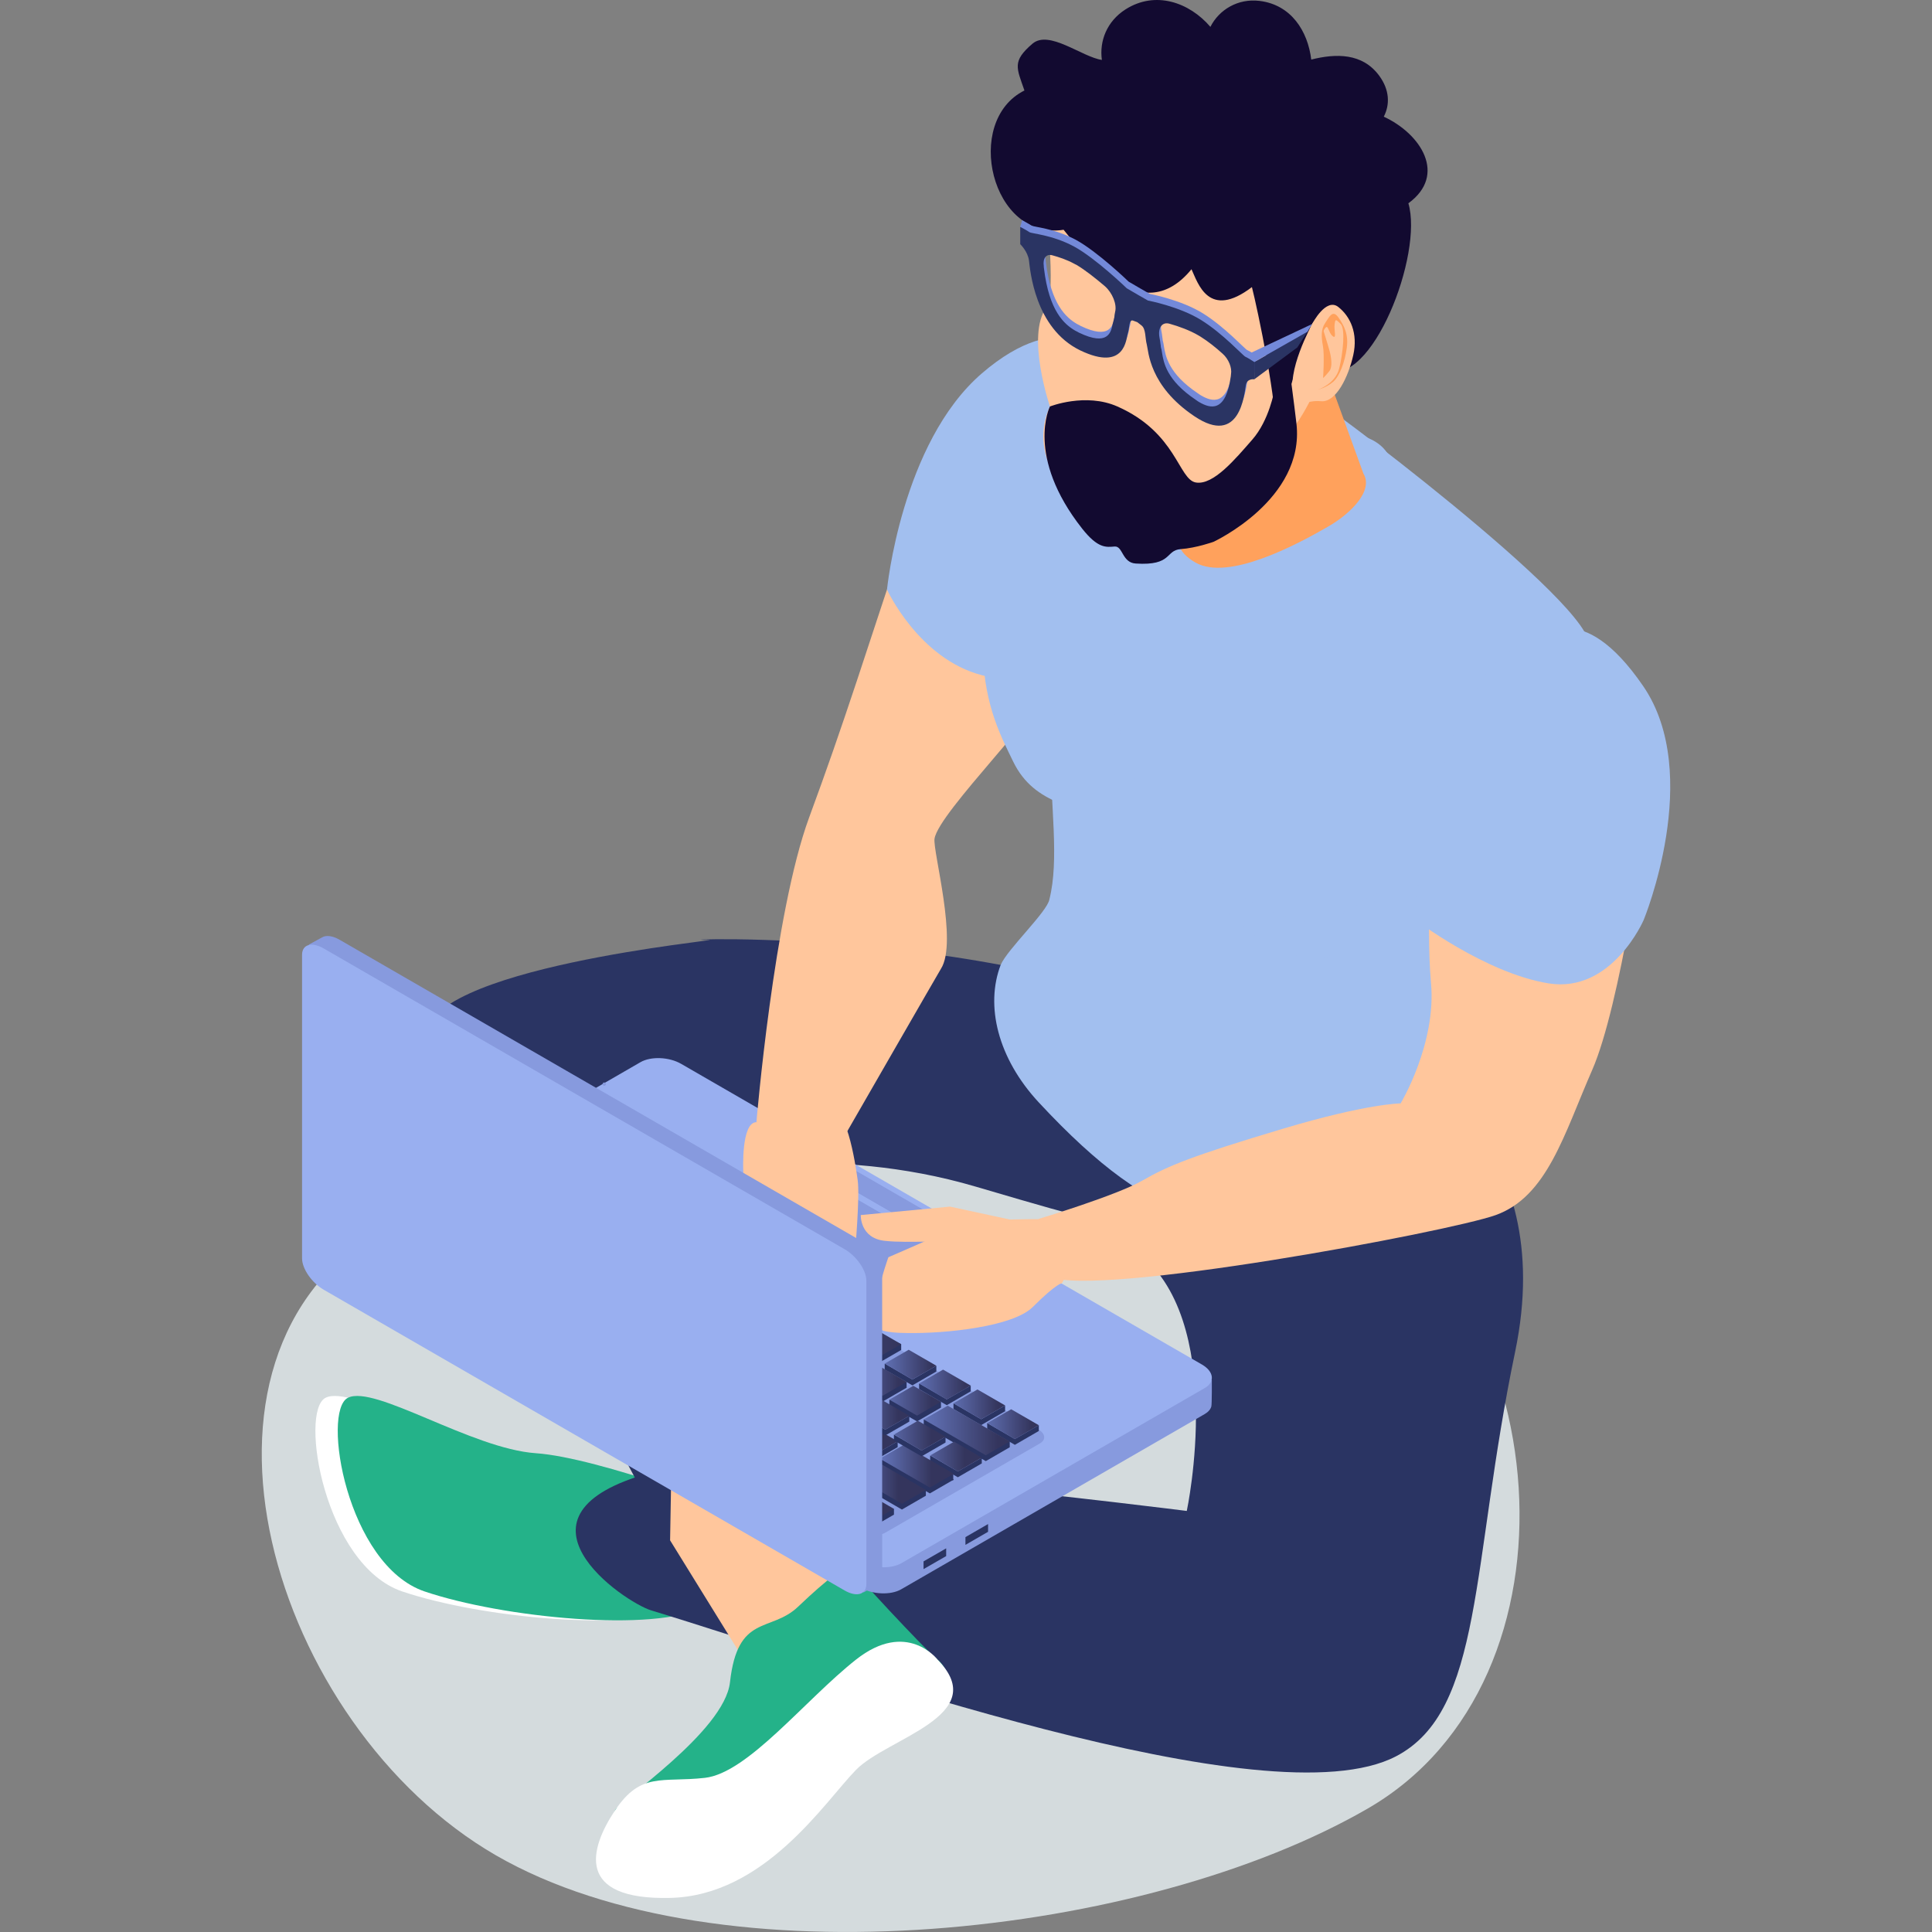 <?xml version="1.0" encoding="UTF-8"?>
<!DOCTYPE svg PUBLIC "-//W3C//DTD SVG 1.1//EN" "http://www.w3.org/Graphics/SVG/1.1/DTD/svg11.dtd">
<!-- Creator: CorelDRAW -->
<svg xmlns="http://www.w3.org/2000/svg" xml:space="preserve" width="10in" height="10in" version="1.1" style="shape-rendering:geometricPrecision; text-rendering:geometricPrecision; image-rendering:optimizeQuality; fill-rule:evenodd; clip-rule:evenodd"
viewBox="0 0 10000 10000"
 xmlns:xlink="http://www.w3.org/1999/xlink"
 xmlns:xodm="http://www.corel.com/coreldraw/odm/2003">
 <rect x="0" y="0" width="10000" height="10000" fill="#808080" stroke="none"/>
 <defs>
  <style type="text/css">
   <![CDATA[
    .fil81 {fill:#120A30;fill-rule:nonzero}
    .fil2 {fill:#24B289;fill-rule:nonzero}
    .fil3 {fill:#2A3463;fill-rule:nonzero}
    .fil82 {fill:#7389D9;fill-rule:nonzero}
    .fil7 {fill:#879ADE;fill-rule:nonzero}
    .fil8 {fill:#99AFF0;fill-rule:nonzero}
    .fil4 {fill:#A2BFEF;fill-rule:nonzero}
    .fil0 {fill:#D4DBDD;fill-rule:nonzero}
    .fil5 {fill:#FFA15C;fill-rule:nonzero}
    .fil6 {fill:#FFC69C;fill-rule:nonzero}
    .fil1 {fill:white;fill-rule:nonzero}
    .fil57 {fill:url(#id0);fill-rule:nonzero}
    .fil35 {fill:url(#id1);fill-rule:nonzero}
    .fil17 {fill:url(#id2);fill-rule:nonzero}
    .fil70 {fill:url(#id3);fill-rule:nonzero}
    .fil10 {fill:url(#id4);fill-rule:nonzero}
    .fil44 {fill:url(#id5);fill-rule:nonzero}
    .fil21 {fill:url(#id6);fill-rule:nonzero}
    .fil27 {fill:url(#id7);fill-rule:nonzero}
    .fil46 {fill:url(#id8);fill-rule:nonzero}
    .fil52 {fill:url(#id9);fill-rule:nonzero}
    .fil66 {fill:url(#id10);fill-rule:nonzero}
    .fil15 {fill:url(#id11);fill-rule:nonzero}
    .fil76 {fill:url(#id12);fill-rule:nonzero}
    .fil23 {fill:url(#id13);fill-rule:nonzero}
    .fil50 {fill:url(#id14);fill-rule:nonzero}
    .fil14 {fill:url(#id15);fill-rule:nonzero}
    .fil42 {fill:url(#id16);fill-rule:nonzero}
    .fil55 {fill:url(#id17);fill-rule:nonzero}
    .fil41 {fill:url(#id18);fill-rule:nonzero}
    .fil13 {fill:url(#id19);fill-rule:nonzero}
    .fil20 {fill:url(#id20);fill-rule:nonzero}
    .fil22 {fill:url(#id21);fill-rule:nonzero}
    .fil58 {fill:url(#id22);fill-rule:nonzero}
    .fil40 {fill:url(#id23);fill-rule:nonzero}
    .fil53 {fill:url(#id24);fill-rule:nonzero}
    .fil37 {fill:url(#id25);fill-rule:nonzero}
    .fil31 {fill:url(#id26);fill-rule:nonzero}
    .fil45 {fill:url(#id27);fill-rule:nonzero}
    .fil77 {fill:url(#id28);fill-rule:nonzero}
    .fil29 {fill:url(#id29);fill-rule:nonzero}
    .fil67 {fill:url(#id30);fill-rule:nonzero}
    .fil71 {fill:url(#id31);fill-rule:nonzero}
    .fil38 {fill:url(#id32);fill-rule:nonzero}
    .fil80 {fill:url(#id33);fill-rule:nonzero}
    .fil26 {fill:url(#id34);fill-rule:nonzero}
    .fil73 {fill:url(#id35);fill-rule:nonzero}
    .fil32 {fill:url(#id36);fill-rule:nonzero}
    .fil75 {fill:url(#id37);fill-rule:nonzero}
    .fil33 {fill:url(#id38);fill-rule:nonzero}
    .fil61 {fill:url(#id39);fill-rule:nonzero}
    .fil43 {fill:url(#id40);fill-rule:nonzero}
    .fil48 {fill:url(#id41);fill-rule:nonzero}
    .fil63 {fill:url(#id42);fill-rule:nonzero}
    .fil62 {fill:url(#id43);fill-rule:nonzero}
    .fil34 {fill:url(#id44);fill-rule:nonzero}
    .fil56 {fill:url(#id45);fill-rule:nonzero}
    .fil39 {fill:url(#id46);fill-rule:nonzero}
    .fil69 {fill:url(#id47);fill-rule:nonzero}
    .fil18 {fill:url(#id48);fill-rule:nonzero}
    .fil24 {fill:url(#id49);fill-rule:nonzero}
    .fil51 {fill:url(#id50);fill-rule:nonzero}
    .fil30 {fill:url(#id51);fill-rule:nonzero}
    .fil49 {fill:url(#id52);fill-rule:nonzero}
    .fil36 {fill:url(#id53);fill-rule:nonzero}
    .fil59 {fill:url(#id54);fill-rule:nonzero}
    .fil16 {fill:url(#id55);fill-rule:nonzero}
    .fil28 {fill:url(#id56);fill-rule:nonzero}
    .fil19 {fill:url(#id57);fill-rule:nonzero}
    .fil54 {fill:url(#id58);fill-rule:nonzero}
    .fil68 {fill:url(#id59);fill-rule:nonzero}
    .fil72 {fill:url(#id60);fill-rule:nonzero}
    .fil47 {fill:url(#id61);fill-rule:nonzero}
    .fil79 {fill:url(#id62);fill-rule:nonzero}
    .fil25 {fill:url(#id63);fill-rule:nonzero}
    .fil64 {fill:url(#id64);fill-rule:nonzero}
    .fil78 {fill:url(#id65);fill-rule:nonzero}
    .fil12 {fill:url(#id66);fill-rule:nonzero}
    .fil74 {fill:url(#id67);fill-rule:nonzero}
    .fil11 {fill:url(#id68);fill-rule:nonzero}
    .fil65 {fill:url(#id69);fill-rule:nonzero}
    .fil9 {fill:url(#id70);fill-rule:nonzero}
    .fil60 {fill:url(#id71);fill-rule:nonzero}
   ]]>
  </style>
  <linearGradient id="id0" gradientUnits="userSpaceOnUse" x1="2585.79" y1="6585.91" x2="2929.7" y2="6585.91">
   <stop offset="0" style="stop-opacity:1; stop-color:#7389D9"/>
   <stop offset="1" style="stop-opacity:1; stop-color:#34355D"/>
  </linearGradient>
  <linearGradient id="id1" gradientUnits="userSpaceOnUse" xlink:href="#id0" x1="2241.88" y1="6242" x2="2585.79" y2="6242">
  </linearGradient>
  <linearGradient id="id2" gradientUnits="userSpaceOnUse" xlink:href="#id0" x1="2069.99" y1="6413.95" x2="2241.88" y2="6413.95">
  </linearGradient>
  <linearGradient id="id3" gradientUnits="userSpaceOnUse" xlink:href="#id0" x1="4133.31" y1="7617.57" x2="4305.2" y2="7617.57">
  </linearGradient>
  <linearGradient id="id4" gradientUnits="userSpaceOnUse" xlink:href="#id0" x1="4649.11" y1="7101.77" x2="4993.02" y2="7101.77">
  </linearGradient>
  <linearGradient id="id5" gradientUnits="userSpaceOnUse" xlink:href="#id0" x1="2585.79" y1="6413.95" x2="2757.74" y2="6413.95">
  </linearGradient>
  <linearGradient id="id6" gradientUnits="userSpaceOnUse" xlink:href="#id0" x1="2757.74" y1="6070.11" x2="2929.7" y2="6070.11">
  </linearGradient>
  <linearGradient id="id7" gradientUnits="userSpaceOnUse" xlink:href="#id0" x1="3617.45" y1="6585.91" x2="3961.36" y2="6585.91">
  </linearGradient>
  <linearGradient id="id8" gradientUnits="userSpaceOnUse" xlink:href="#id0" x1="4477.16" y1="7445.61" x2="4821.07" y2="7445.61">
  </linearGradient>
  <linearGradient id="id9" gradientUnits="userSpaceOnUse" xlink:href="#id0" x1="3617.45" y1="7101.77" x2="3789.41" y2="7101.77">
  </linearGradient>
  <linearGradient id="id10" gradientUnits="userSpaceOnUse" xlink:href="#id0" x1="3274.97" y1="6585.91" x2="3446.15" y2="6585.91">
  </linearGradient>
  <linearGradient id="id11" gradientUnits="userSpaceOnUse" xlink:href="#id0" x1="2929.7" y1="6070.11" x2="3101.65" y2="6070.11">
  </linearGradient>
  <linearGradient id="id12" gradientUnits="userSpaceOnUse" xlink:href="#id0" x1="3101.65" y1="6929.81" x2="3273.54" y2="6929.81">
  </linearGradient>
  <linearGradient id="id13" gradientUnits="userSpaceOnUse" xlink:href="#id0" x1="4305.2" y1="7101.77" x2="4649.11" y2="7101.77">
  </linearGradient>
  <linearGradient id="id14" gradientUnits="userSpaceOnUse" xlink:href="#id0" x1="3961.36" y1="7273.66" x2="4133.31" y2="7273.66">
  </linearGradient>
  <linearGradient id="id15" gradientUnits="userSpaceOnUse" xlink:href="#id0" x1="2757.74" y1="5898.15" x2="2929.7" y2="5898.15">
  </linearGradient>
  <linearGradient id="id16" gradientUnits="userSpaceOnUse" xlink:href="#id0" x1="2929.7" y1="6585.91" x2="3273.54" y2="6585.91">
  </linearGradient>
  <linearGradient id="id17" gradientUnits="userSpaceOnUse" xlink:href="#id0" x1="2929.7" y1="6757.86" x2="3273.54" y2="6757.86">
  </linearGradient>
  <linearGradient id="id18" gradientUnits="userSpaceOnUse" xlink:href="#id0" x1="3101.65" y1="6757.86" x2="3445.5" y2="6757.86">
  </linearGradient>
  <linearGradient id="id19" gradientUnits="userSpaceOnUse" xlink:href="#id0" x1="3273.54" y1="6585.91" x2="4649.11" y2="6585.91">
  </linearGradient>
  <linearGradient id="id20" gradientUnits="userSpaceOnUse" xlink:href="#id0" x1="2585.79" y1="6070.11" x2="2757.74" y2="6070.11">
  </linearGradient>
  <linearGradient id="id21" gradientUnits="userSpaceOnUse" xlink:href="#id0" x1="4477.16" y1="7101.77" x2="4821.07" y2="7101.77">
  </linearGradient>
  <linearGradient id="id22" gradientUnits="userSpaceOnUse" xlink:href="#id0" x1="4305.2" y1="7617.57" x2="4649.11" y2="7617.57">
  </linearGradient>
  <linearGradient id="id23" gradientUnits="userSpaceOnUse" xlink:href="#id0" x1="3273.54" y1="6757.86" x2="3617.45" y2="6757.86">
  </linearGradient>
  <linearGradient id="id24" gradientUnits="userSpaceOnUse" xlink:href="#id0" x1="3445.5" y1="6929.81" x2="3617.45" y2="6929.81">
  </linearGradient>
  <linearGradient id="id25" gradientUnits="userSpaceOnUse" xlink:href="#id0" x1="3961.36" y1="7101.77" x2="4133.31" y2="7101.77">
  </linearGradient>
  <linearGradient id="id26" gradientUnits="userSpaceOnUse" xlink:href="#id0" x1="2929.7" y1="6242" x2="3101.65" y2="6242">
  </linearGradient>
  <linearGradient id="id27" gradientUnits="userSpaceOnUse" xlink:href="#id0" x1="4305.2" y1="7445.61" x2="4477.16" y2="7445.61">
  </linearGradient>
  <linearGradient id="id28" gradientUnits="userSpaceOnUse" xlink:href="#id0" x1="2929.7" y1="6929.81" x2="3101.65" y2="6929.81">
  </linearGradient>
  <linearGradient id="id29" gradientUnits="userSpaceOnUse" xlink:href="#id0" x1="3273.54" y1="6413.95" x2="3617.45" y2="6413.95">
  </linearGradient>
  <linearGradient id="id30" gradientUnits="userSpaceOnUse" xlink:href="#id0" x1="3103.02" y1="6413.95" x2="3274.13" y2="6413.95">
  </linearGradient>
  <linearGradient id="id31" gradientUnits="userSpaceOnUse" xlink:href="#id0" x1="3961.36" y1="7445.61" x2="4133.31" y2="7445.61">
  </linearGradient>
  <linearGradient id="id32" gradientUnits="userSpaceOnUse" xlink:href="#id0" x1="3789.41" y1="7101.77" x2="3961.36" y2="7101.77">
  </linearGradient>
  <linearGradient id="id33" gradientUnits="userSpaceOnUse" xlink:href="#id0" x1="2413.84" y1="6585.91" x2="2585.79" y2="6585.91">
  </linearGradient>
  <linearGradient id="id34" gradientUnits="userSpaceOnUse" xlink:href="#id0" x1="3789.41" y1="6757.86" x2="4133.31" y2="6757.86">
  </linearGradient>
  <linearGradient id="id35" gradientUnits="userSpaceOnUse" xlink:href="#id0" x1="3617.45" y1="7273.66" x2="3789.41" y2="7273.66">
  </linearGradient>
  <linearGradient id="id36" gradientUnits="userSpaceOnUse" xlink:href="#id0" x1="4649.11" y1="7273.66" x2="5164.98" y2="7273.66">
  </linearGradient>
  <linearGradient id="id37" gradientUnits="userSpaceOnUse" xlink:href="#id0" x1="3273.54" y1="7101.77" x2="3445.5" y2="7101.77">
  </linearGradient>
  <linearGradient id="id38" gradientUnits="userSpaceOnUse" xlink:href="#id0" x1="2413.84" y1="6070.11" x2="2757.74" y2="6070.11">
  </linearGradient>
  <linearGradient id="id39" gradientUnits="userSpaceOnUse" xlink:href="#id0" x1="4135.13" y1="7101.77" x2="4477.35" y2="7101.77">
  </linearGradient>
  <linearGradient id="id40" gradientUnits="userSpaceOnUse" xlink:href="#id0" x1="2757.74" y1="6413.95" x2="3101.65" y2="6413.95">
  </linearGradient>
  <linearGradient id="id41" gradientUnits="userSpaceOnUse" xlink:href="#id0" x1="2413.84" y1="6413.95" x2="2757.74" y2="6413.95">
  </linearGradient>
  <linearGradient id="id42" gradientUnits="userSpaceOnUse" xlink:href="#id0" x1="3791.03" y1="6929.81" x2="4133.38" y2="6929.81">
  </linearGradient>
  <linearGradient id="id43" gradientUnits="userSpaceOnUse" xlink:href="#id0" x1="3963.11" y1="7101.77" x2="4305.33" y2="7101.77">
  </linearGradient>
  <linearGradient id="id44" gradientUnits="userSpaceOnUse" xlink:href="#id0" x1="4651.13" y1="7445.61" x2="4993.41" y2="7445.61">
  </linearGradient>
  <linearGradient id="id45" gradientUnits="userSpaceOnUse" xlink:href="#id0" x1="2757.74" y1="6757.86" x2="3101.65" y2="6757.86">
  </linearGradient>
  <linearGradient id="id46" gradientUnits="userSpaceOnUse" xlink:href="#id0" x1="3445.5" y1="6929.81" x2="3789.41" y2="6929.81">
  </linearGradient>
  <linearGradient id="id47" gradientUnits="userSpaceOnUse" xlink:href="#id0" x1="2587.81" y1="6242" x2="2930.09" y2="6242">
  </linearGradient>
  <linearGradient id="id48" gradientUnits="userSpaceOnUse" xlink:href="#id0" x1="2241.88" y1="6413.95" x2="2413.84" y2="6413.95">
  </linearGradient>
  <linearGradient id="id49" gradientUnits="userSpaceOnUse" xlink:href="#id0" x1="4133.31" y1="6929.81" x2="4477.16" y2="6929.81">
  </linearGradient>
  <linearGradient id="id50" gradientUnits="userSpaceOnUse" xlink:href="#id0" x1="3789.41" y1="7273.66" x2="3961.36" y2="7273.66">
  </linearGradient>
  <linearGradient id="id51" gradientUnits="userSpaceOnUse" xlink:href="#id0" x1="3101.65" y1="6413.95" x2="3445.5" y2="6413.95">
  </linearGradient>
  <linearGradient id="id52" gradientUnits="userSpaceOnUse" xlink:href="#id0" x1="4133.31" y1="7445.61" x2="4305.2" y2="7445.61">
  </linearGradient>
  <linearGradient id="id53" gradientUnits="userSpaceOnUse" xlink:href="#id0" x1="4133.31" y1="7273.66" x2="4305.2" y2="7273.66">
  </linearGradient>
  <linearGradient id="id54" gradientUnits="userSpaceOnUse" xlink:href="#id0" x1="4479.11" y1="7273.66" x2="4821.39" y2="7273.66">
  </linearGradient>
  <linearGradient id="id55" gradientUnits="userSpaceOnUse" xlink:href="#id0" x1="3101.65" y1="6070.11" x2="3273.54" y2="6070.11">
  </linearGradient>
  <linearGradient id="id56" gradientUnits="userSpaceOnUse" xlink:href="#id0" x1="3445.5" y1="6585.91" x2="3789.41" y2="6585.91">
  </linearGradient>
  <linearGradient id="id57" gradientUnits="userSpaceOnUse" xlink:href="#id0" x1="4305.2" y1="7789.52" x2="4477.16" y2="7789.52">
  </linearGradient>
  <linearGradient id="id58" gradientUnits="userSpaceOnUse" xlink:href="#id0" x1="3273.54" y1="6929.81" x2="3445.5" y2="6929.81">
  </linearGradient>
  <linearGradient id="id59" gradientUnits="userSpaceOnUse" xlink:href="#id0" x1="2931" y1="6413.95" x2="3102.11" y2="6413.95">
  </linearGradient>
  <linearGradient id="id60" gradientUnits="userSpaceOnUse" xlink:href="#id0" x1="3789.41" y1="7445.61" x2="3961.36" y2="7445.61">
  </linearGradient>
  <linearGradient id="id61" gradientUnits="userSpaceOnUse" xlink:href="#id0" x1="2069.99" y1="6413.95" x2="2585.79" y2="6413.95">
  </linearGradient>
  <linearGradient id="id62" gradientUnits="userSpaceOnUse" xlink:href="#id0" x1="2585.79" y1="6757.86" x2="2757.74" y2="6757.86">
  </linearGradient>
  <linearGradient id="id63" gradientUnits="userSpaceOnUse" xlink:href="#id0" x1="3961.36" y1="6929.81" x2="4305.2" y2="6929.81">
  </linearGradient>
  <linearGradient id="id64" gradientUnits="userSpaceOnUse" xlink:href="#id0" x1="3619.01" y1="6757.86" x2="3790.19" y2="6757.86">
  </linearGradient>
  <linearGradient id="id65" gradientUnits="userSpaceOnUse" xlink:href="#id0" x1="2757.74" y1="6757.86" x2="2929.7" y2="6757.86">
  </linearGradient>
  <linearGradient id="id66" gradientUnits="userSpaceOnUse" xlink:href="#id0" x1="4993.02" y1="7273.66" x2="5336.87" y2="7273.66">
  </linearGradient>
  <linearGradient id="id67" gradientUnits="userSpaceOnUse" xlink:href="#id0" x1="3445.5" y1="7273.66" x2="3617.45" y2="7273.66">
  </linearGradient>
  <linearGradient id="id68" gradientUnits="userSpaceOnUse" xlink:href="#id0" x1="4821.07" y1="7101.77" x2="5164.98" y2="7101.77">
  </linearGradient>
  <linearGradient id="id69" gradientUnits="userSpaceOnUse" xlink:href="#id0" x1="3446.99" y1="6757.86" x2="3618.17" y2="6757.86">
  </linearGradient>
  <linearGradient id="id70" gradientUnits="userSpaceOnUse" xlink:href="#id0" x1="4477.16" y1="6929.81" x2="4821.07" y2="6929.81">
  </linearGradient>
  <linearGradient id="id71" gradientUnits="userSpaceOnUse" xlink:href="#id0" x1="4307.09" y1="7273.66" x2="4649.37" y2="7273.66">
  </linearGradient>
 </defs>
 <g id="Layer_x0020_1">
  <g id="_2276833777840">
   <g>
    <path class="fil0" d="M7078.5 9361.54c-1153.38,665.92 -3350.12,912.15 -4510.78,242.07 -1160.59,-670.07 -1738.32,-2579.31 -584.94,-3245.1 1153.38,-665.92 3763.82,-995.2 4924.48,-325.13 1160.59,670.08 1324.43,2662.24 171.24,3328.15z"/>
    <g>
     <g>
      <path class="fil1" d="M3729.04 7832.48c0,0 -739.55,-287.82 -1071.56,-310.7 -331.82,-23.07 -834.1,-355.93 -972.2,-286.98 -138.1,69.15 -5.33,866.4 397,1002.61 402.33,136.02 1190.69,214.58 1449.85,78.57 259.3,-136.15 196.91,-483.5 196.91,-483.5z"/>
      <path class="fil2" d="M3844.71 7832.48c0,0 -739.54,-287.82 -1071.56,-310.7 -331.82,-23.07 -834.1,-355.93 -972.2,-286.98 -138.09,69.15 -5.33,866.4 397,1002.61 402.53,136.02 1190.68,214.58 1449.85,78.57 259.36,-136.15 196.91,-483.5 196.91,-483.5z"/>
      <path class="fil3" d="M7260.07 5504.21c0,0 812.46,387.9 582.21,1492.8 -230.24,1104.9 -162.85,1856.67 -616.07,2093.41 -660.46,345.27 -2901.06,-465.3 -3855.52,-755.01 -140.11,-42.5 -804.2,-494.35 0,-713.55 384.14,-104.7 2772.07,198.79 2772.07,198.79 0,0 213.87,-997.61 -265.47,-1346.32 -479.34,-348.72 -479.41,-348.72 -479.41,-348.72 0,0 -133.94,-495.39 479.41,-790.95 613.34,-295.23 1382.78,169.55 1382.78,169.55z"/>
      <path class="fil3" d="M6530.67 5483.74c-1063.96,-717 -3223.78,-616.07 -2861.29,-619.32 101.96,-0.84 -1502.43,143.04 -1468.37,514.95 34.38,376.01 1447.05,2936.48 1447.05,2936.48 0,0 18.07,-109.37 203.22,-345.27 200.29,-255.14 498.83,2.08 498.83,2.08l-725.06 -1901.18c0,0 664.88,-153.89 1427.1,71.03 727.33,214.59 483.83,131.21 483.83,131.21 0,0 1252.94,-616.01 994.68,-789.98z"/>
      <path class="fil4" d="M7934.57 5420.96c-143.56,653.24 -185.86,669.36 -276.97,721.8 0,0 -539.91,127.96 -750.33,154.21 -577.54,72.2 -899.41,88.19 -1530.3,-590.6 -213.54,-229.72 -277.69,-501.89 -197.56,-711.86 34.57,-81.49 242.79,-276.52 252.41,-340.07 51.08,-203.08 7.21,-477.98 1.56,-816.36 0,-92.48 -4.16,-192.04 -12.41,-296.92 -19.24,-248.64 -272.03,-1150.46 -100.73,-1437.76 9.62,-49.71 44.19,-95.27 106.25,-131.21l149.28 -85.65c164.35,-93.91 441.91,-80.13 625.69,24.95l634.27 175.2c98,57.97 1634.35,1218.24 1355.23,1287.32 31.78,67.58 7.41,150.96 41.98,370.55 60.7,372.89 -222.32,1328.39 -298.35,1676.39z"/>
      <path class="fil4" d="M6929.04 2240.2c-288.54,-5 -382.06,91.11 -382.06,91.11l-408.05 128.41c0,0 -346.12,414.35 0,552.45 346.12,138.1 860.22,-111.06 1000.2,-340.46 140.18,-229.34 78.44,-426.5 -210.1,-431.51z"/>
      <g>
       <path class="fil5" d="M6874.19 2725.78c-166.95,96.31 -517.03,281.98 -685.74,186.38 -197.37,-111.91 -12.41,-257.22 -31.65,-297.44 -7.93,1.37 -86.82,-551.61 -86.82,-551.61l470.63 -114.5c42.63,22.35 279.57,-148.76 279.57,-148.76l236.94 651.49c52.83,87.34 -63.04,205.3 -182.94,274.44z"/>
      </g>
      <path class="fil6" d="M3763.09 7544.78l-289.19 115.02 -5.52 312.91 382.9 619.52c0,0 245.52,-226.61 314.66,-205.3 69.15,21.12 184.17,82.34 184.17,0 0,-51.21 174.88,-38.54 137.9,-139.59 -22.55,-61.22 -352.68,-495.52 -352.68,-495.52l-372.24 -207.05z"/>
      <g>
       <path class="fil2" d="M4131.37 8315.78c-143.23,136.67 -313.3,34.57 -353.01,391.67 -28.53,255.85 -579.42,619 -594.76,662.67 -15.27,43.87 -129.32,454.78 452.7,299.85 582.02,-154.74 719.92,-615.04 1035.43,-707.19 315.51,-92.15 261.37,-307.78 181.38,-372.63 -79.93,-64.66 -435.74,-455.81 -435.74,-455.81 0,0 35.03,-124.9 -286,181.44z"/>
       <path class="fil1" d="M4853.04 8590.41c0,0 -158.7,-208.93 -422.8,0 -264.3,208.93 -559.54,587.22 -782.18,611.78 -222.51,24.76 -330.45,-32.3 -464.39,167.99 -134.13,200.29 -205.3,464.91 284.9,453.41 490.39,-11.5 800.05,-497.08 962.19,-662.86 161.94,-165.78 705.43,-280.29 422.28,-570.32z"/>
      </g>
     </g>
     <g>
      <g>
       <g>
        <g>
         <path class="fil7" d="M6272.41 7141.8l-95.27 30.93 -2652.04 -1531.15c-62.39,-35.94 -156.62,-39.9 -210.62,-8.77l-1530.82 883.81 -76.68 -59.14 0 142.39c3.77,21.83 20.99,44 51.6,61.54l2695.19 1556.1c62.39,35.94 156.62,39.9 210.62,8.77l1571.05 -907.02c18.72,-10.85 30.28,-24.56 34.38,-39.19 3.44,-11.76 2.6,-138.29 2.6,-138.29z"/>
         <path class="fil8" d="M4454.48 8082.48l-2695.18 -1556.1c-62.26,-35.94 -69.15,-90.46 -15.14,-121.59l1571.05 -907.02c54,-31.13 148.23,-27.36 210.62,8.78l2695.19 1556.1c62.26,35.94 69.15,90.46 15.14,121.59l-1571.05 907.02c-54.2,31.13 -148.43,27.16 -210.62,-8.78z"/>
         <polygon class="fil3" points="4897.36,8054.28 4780.26,8121.67 4780.26,8081.64 4897.36,8014.24 "/>
         <polygon class="fil3" points="5114.22,7928.59 4997.11,7996.18 4997.11,7956.08 5114.22,7888.5 "/>
        </g>
        <path class="fil7" d="M2013.52 6517.09l2443.49 1410.79c37.17,21.51 93.39,23.72 125.49,5.13l800.57 -462.19c32.17,-18.59 28.2,-51.08 -9.1,-72.39l-2443.49 -1410.79c-37.17,-21.51 -93.39,-23.72 -125.49,-5.13l-800.57 462.19c-32.17,18.45 -28.01,50.95 9.1,72.39z"/>
        <g>
         <g>
          <polygon class="fil3" points="4664.58,6987.39 4540.59,7058.88 3329.63,6359.95 3329.63,6329.86 4664.58,6957.43 "/>
          <g>
           <path class="fil3" d="M4722.48 7140.76l-143.23 -82.72c0,0 0,31.13 0,31.13 2.08,0 143.23,81.49 143.23,81.49l123.99 -71.68 0 -29.89 -123.99 71.68z"/>
           <path class="fil9" d="M4703.25 6986.35l-124 71.55c0,0 143.23,82.72 143.23,82.72l123.99 -71.68c-2.6,-1.43 -143.23,-82.6 -143.23,-82.6z"/>
          </g>
          <g>
           <path class="fil3" d="M4900.48 7243.37l-143.23 -82.73 0 29.05c0,0.84 143.23,83.57 143.23,83.57l124 -71.68c0,-1.04 0,-29.89 0,-29.89l-124 71.68z"/>
           <path class="fil10" d="M4881.24 7089.16l-123.99 71.68 143.23 82.73 124 -71.68c-1.95,-1.24 -143.23,-82.73 -143.23,-82.73z"/>
          </g>
          <g>
           <path class="fil3" d="M5078.41 7346.25l-143.23 -82.73 0 29.24c0,0.85 143.23,83.57 143.23,83.57l124 -71.68c0,-1.04 0,-29.89 0,-29.89l-124 71.48z"/>
           <path class="fil11" d="M5059.18 7191.84l-123.99 71.55 143.23 82.73 124 -71.68c-2.08,-0.97 -143.23,-82.59 -143.23,-82.59z"/>
          </g>
          <g>
           <path class="fil3" d="M5252.97 7448.54l-143.23 -82.73 0 29.05c0,0.85 143.23,83.57 143.23,83.57l123.99 -71.68c0,-1.04 0,-29.89 0,-29.89l-123.99 71.68z"/>
           <path class="fil12" d="M5233.73 7294.32l-124 71.55 143.23 82.73 123.99 -71.68c-1.95,-1.1 -143.23,-82.6 -143.23,-82.6z"/>
          </g>
          <polygon class="fil13" points="4664.58,6957.43 4540.59,7028.98 3329.63,6329.86 3453.75,6258.31 "/>
          <g>
           <polygon class="fil3" points="2973.18,6079.14 2829.94,5996.48 2829.94,5966.39 3038.81,6011.1 3038.81,6041.19 "/>
           <polygon class="fil3" points="3097.5,6217.56 2954.26,6134.9 2954.26,6104.94 3221.43,6116.12 3221.43,6146.08 "/>
           <polygon class="fil3" points="3329.11,6284.63 3185.88,6201.97 3185.88,6171.88 3394.74,6216.52 3394.74,6246.61 "/>
           <polygon class="fil14" points="2973.18,6049.06 2829.94,5966.39 2895.58,5928.37 3038.81,6011.1 "/>
           <polygon class="fil15" points="3097.5,6187.67 2954.26,6104.94 3078.19,6033.46 3221.43,6116.12 "/>
           <polygon class="fil16" points="3329.11,6254.54 3185.88,6171.88 3251.51,6133.86 3394.74,6216.52 "/>
          </g>
         </g>
         <polygon class="fil3" points="2238.63,6547.56 2095.41,6464.84 2170.72,6421.49 2313.95,6504.22 "/>
         <polygon class="fil3" points="2416.57,6650.18 2273.33,6567.65 2348.46,6524.17 2491.69,6606.83 "/>
         <polygon class="fil3" points="2789.2,6227.05 2645.97,6144.32 2769.9,6072.77 2913.13,6155.5 "/>
         <polygon class="fil3" points="2967.13,6329.86 2823.9,6247.13 2947.9,6175.45 3091.13,6258.18 "/>
         <polygon class="fil3" points="5226.45,7490.97 5102.52,7562.72 4781.3,7377.18 4781.3,7347.22 5226.45,7461.08 "/>
         <polygon class="fil3" points="2855.22,6289.11 2731.23,6360.8 2501.18,6227.9 2625.3,6156.35 "/>
         <polygon class="fil3" points="2625.63,6466.92 2356.58,6311.47 2480.51,6239.92 2749.62,6395.17 "/>
         <polygon class="fil3" points="4140.33,7341.37 3997.1,7258.71 4121.03,7187.03 4264.26,7269.69 "/>
         <polygon class="fil3" points="4937.07,7658.12 4812.94,7729.8 4553.84,7580.07 4677.84,7508.52 "/>
         <polygon class="fil3" points="2532.96,6580.58 2211.8,6395.04 2335.92,6323.49 2656.95,6508.83 "/>
         <polygon class="fil3" points="2710.96,6683.19 2567.72,6600.53 2691.72,6528.98 2834.89,6611.7 "/>
         <polygon class="fil3" points="4134.48,7505.07 3991.26,7422.41 4115.19,7350.86 4258.61,7433.4 "/>
         <polygon class="fil3" points="4668.35,7813.37 4360.25,7635.44 4360.25,7605.35 4792.34,7711.8 4792.34,7741.69 "/>
         <rect class="fil3" x="2095.37" y="6431.99" width="88.19" height="32.82"/>
         <rect class="fil3" x="2256.7" y="6474.13" width="57.06" height="24.95"/>
         <rect class="fil3" x="2396.13" y="6576.97" width="95.6" height="27.49"/>
         <rect class="fil3" x="2273.37" y="6537.59" width="97.8" height="30.09"/>
         <rect class="fil3" x="2648.89" y="6110.27" width="101.77" height="29.89"/>
         <rect class="fil3" x="2616.08" y="6360.47" width="134.26" height="31.45"/>
         <rect class="fil3" x="2799.34" y="6125.28" width="111.91" height="29.89"/>
         <rect class="fil3" x="2616.01" y="6258.47" width="239.15" height="30.61"/>
         <rect class="fil3" x="4553.81" y="7547.58" width="89.75" height="28.72"/>
         <rect class="fil3" x="2454.78" y="6478.74" width="196.52" height="30.8"/>
         <rect class="fil3" x="2358.66" y="6280.5" width="266.31" height="29.05"/>
         <rect class="fil3" x="2211.83" y="6364.4" width="75.97" height="30.61"/>
         <rect class="fil3" x="2678.27" y="6582.43" width="156.62" height="29.05"/>
         <rect class="fil3" x="4837.18" y="7630.82" width="96.83" height="30.93"/>
         <polygon class="fil17" points="2238.63,6517.48 2095.41,6434.94 2170.72,6391.4 2313.95,6474.13 "/>
         <polygon class="fil18" points="2416.57,6620.28 2273.33,6537.56 2348.46,6494.21 2491.69,6576.94 "/>
         <g>
          <polygon class="fil3" points="4551.96,7883.04 4408.73,7800.5 4408.73,7770.42 4627.08,7809.8 4627.08,7839.69 "/>
          <polygon class="fil19" points="4551.96,7853.08 4408.73,7770.42 4483.85,7727.07 4627.08,7809.8 "/>
         </g>
         <polygon class="fil20" points="2789.2,6197.09 2645.97,6114.43 2769.9,6042.88 2913.13,6125.41 "/>
         <g>
          <rect class="fil3" x="2817.73" y="6214.28" width="124.64" height="31.13"/>
          <rect class="fil3" x="2995.69" y="6224.29" width="89.23" height="31.13"/>
          <polygon class="fil21" points="2960.96,6297.04 2817.73,6214.31 2941.85,6142.76 3084.95,6225.49 "/>
         </g>
         <g>
          <polygon class="fil3" points="4746.59,7357.23 4603.36,7274.5 4603.36,7244.61 4870.59,7255.59 4870.59,7285.55 "/>
          <polygon class="fil22" points="4746.59,7327.14 4603.36,7244.61 4727.36,7172.93 4870.59,7255.59 "/>
         </g>
         <g>
          <polygon class="fil3" points="4568.59,7254.42 4425.37,7171.7 4425.37,7141.8 4692.59,7152.78 4692.59,7182.87 "/>
          <polygon class="fil23" points="4568.59,7224.46 4425.37,7141.8 4549.36,7070.06 4692.59,7152.78 "/>
         </g>
         <g>
          <polygon class="fil3" points="4390.66,7151.74 4247.43,7069.02 4247.43,7038.93 4514.66,7050.11 4514.66,7080.06 "/>
          <polygon class="fil24" points="4390.66,7121.85 4247.43,7038.93 4371.43,6967.44 4514.66,7050.11 "/>
         </g>
         <g>
          <polygon class="fil3" points="4212.73,7048.94 4069.5,6966.21 4069.5,6936.31 4336.85,6947.3 4336.85,6977.39 "/>
          <polygon class="fil25" points="4212.73,7019.04 4069.5,6936.31 4193.62,6864.76 4336.85,6947.3 "/>
         </g>
         <g>
          <polygon class="fil3" points="4034.73,6946.26 3891.5,6863.59 3891.5,6833.63 4158.85,6844.69 4158.85,6874.58 "/>
          <polygon class="fil26" points="4034.73,6916.17 3891.5,6833.63 4015.63,6761.96 4158.85,6844.69 "/>
         </g>
         <g>
          <polygon class="fil3" points="3856.8,6843.45 3713.57,6760.72 3713.57,6730.83 3980.92,6741.81 3980.92,6771.9 "/>
          <polygon class="fil27" points="3856.8,6813.56 3713.57,6730.83 3837.69,6659.28 3980.92,6741.81 "/>
         </g>
         <g>
          <polygon class="fil3" points="3678.8,6740.83 3535.57,6658.11 3535.57,6628.02 3802.99,6639.2 3802.99,6669.09 "/>
          <polygon class="fil28" points="3678.8,6710.74 3535.57,6628.02 3659.76,6556.47 3802.99,6639.2 "/>
         </g>
         <g>
          <polygon class="fil3" points="3501,6637.96 3357.77,6555.3 3357.77,6525.34 3624.99,6536.39 3624.99,6566.48 "/>
          <polygon class="fil29" points="3501,6608.07 3357.77,6525.34 3481.76,6453.85 3624.99,6536.39 "/>
         </g>
         <g>
          <polygon class="fil3" points="3323.06,6535.35 3179.83,6452.62 3179.83,6422.72 3447.06,6433.71 3447.06,6463.6 "/>
          <polygon class="fil30" points="3323.06,6505.26 3179.83,6422.72 3303.83,6350.98 3447.06,6433.71 "/>
         </g>
         <g>
          <polygon class="fil3" points="3145.13,6432.54 3001.9,6350.01 3001.9,6319.92 3269.06,6331.09 3269.06,6360.99 "/>
          <polygon class="fil31" points="3145.13,6402.58 3001.9,6319.92 3125.83,6248.17 3269.06,6331.09 "/>
         </g>
         <polygon class="fil32" points="5226.45,7461.08 5102.52,7532.63 4781.3,7347.22 4905.29,7275.74 "/>
         <polygon class="fil33" points="2855.22,6259.22 2731.23,6330.7 2501.18,6198 2625.3,6126.26 "/>
         <g>
          <polygon class="fil3" points="4957.73,7616.14 4814.5,7533.48 4814.5,7563.56 4957.73,7646.29 5081.73,7574.55 5081.73,7544.65 "/>
          <path class="fil34" d="M5081.73 7544.65l-143.23 -82.73 -122.56 70.83c-1.37,0.85 141.87,83.57 141.87,83.57l123.93 -71.68z"/>
         </g>
         <polygon class="fil35" points="2625.63,6436.83 2356.58,6281.57 2480.51,6209.83 2749.62,6365.28 "/>
         <g>
          <polygon class="fil3" points="4331.33,7421.7 4188.1,7338.97 4188.1,7368.93 4331.33,7451.59 4455.32,7379.91 4455.32,7350.02 "/>
          <polygon class="fil36" points="4455.32,7350.02 4312.09,7267.29 4188.1,7338.97 4331.33,7421.7 "/>
         </g>
         <g>
          <polygon class="fil3" points="4138.58,7312.2 3995.35,7229.47 3995.35,7259.56 4138.58,7342.28 4262.57,7270.54 4262.57,7240.65 "/>
          <polygon class="fil37" points="4262.57,7240.65 4119.34,7157.92 3995.35,7229.47 4138.58,7312.2 "/>
         </g>
         <g>
          <polygon class="fil3" points="3945.83,7202.82 3802.6,7120.09 3802.6,7150.06 3945.83,7232.72 4070.02,7161.23 4070.02,7131.14 "/>
          <polygon class="fil38" points="4070.02,7131.14 3926.79,7048.61 3802.6,7120.09 3945.83,7202.82 "/>
         </g>
         <g>
          <polygon class="fil3" points="3753.28,7093.45 3610.04,7010.79 3610.04,7040.68 3753.28,7123.41 3877.27,7051.67 3877.27,7021.77 "/>
          <polygon class="fil39" points="3877.27,7021.77 3734.04,6939.04 3610.04,7010.79 3753.28,7093.45 "/>
         </g>
         <g>
          <polygon class="fil3" points="3560.52,6983.95 3417.3,6901.22 3417.3,6931.31 3560.52,7014.04 3684.65,6942.29 3684.65,6912.4 "/>
          <polygon class="fil40" points="3684.65,6912.4 3541.42,6829.67 3417.3,6901.22 3560.52,6983.95 "/>
         </g>
         <g>
          <polygon class="fil3" points="3367.97,6874.58 3224.74,6791.85 3224.74,6821.81 3367.97,6904.47 3491.9,6832.98 3491.9,6802.9 "/>
          <polygon class="fil41" points="3491.9,6802.9 3348.67,6720.17 3224.74,6791.85 3367.97,6874.58 "/>
         </g>
         <g>
          <polygon class="fil3" points="3175.22,6765.07 3031.99,6682.54 3031.99,6712.44 3175.22,6795.17 3299.15,6723.42 3299.15,6693.52 "/>
          <polygon class="fil42" points="3299.15,6693.52 3156.11,6610.8 3031.99,6682.54 3175.22,6765.07 "/>
         </g>
         <g>
          <polygon class="fil3" points="2982.6,6655.7 2839.37,6572.98 2839.37,6603.06 2982.6,6685.79 3106.59,6614.11 3106.59,6584.15 "/>
          <polygon class="fil43" points="3106.59,6584.15 2963.36,6501.49 2839.37,6572.98 2982.6,6655.7 "/>
         </g>
         <g>
          <polygon class="fil3" points="2789.85,6546.33 2646.62,6463.6 2646.62,6493.56 2789.85,6576.22 2913.84,6504.74 2913.84,6474.65 "/>
          <polygon class="fil44" points="2913.84,6474.65 2770.61,6391.92 2646.62,6463.6 2789.85,6546.33 "/>
         </g>
         <g>
          <polygon class="fil3" points="4522.19,7531.91 4378.96,7449.19 4378.96,7479.15 4522.19,7561.81 4646.32,7490.32 4646.32,7460.24 "/>
          <polygon class="fil45" points="4646.32,7460.24 4503.09,7377.51 4378.96,7449.19 4522.19,7531.91 "/>
         </g>
         <polygon class="fil46" points="4937.07,7628.22 4812.94,7699.71 4553.84,7550.18 4677.84,7478.43 "/>
         <polygon class="fil47" points="2532.96,6550.49 2211.8,6365.08 2335.92,6293.4 2656.95,6478.94 "/>
         <polygon class="fil48" points="2710.96,6653.3 2567.72,6570.57 2691.72,6498.89 2834.89,6581.62 "/>
         <g>
          <polygon class="fil3" points="4312.42,7577.8 4169.19,7495.13 4169.19,7525.22 4312.42,7607.76 4436.41,7536.2 4436.41,7506.31 "/>
          <polygon class="fil49" points="4436.41,7506.31 4293.18,7423.58 4169.19,7495.13 4312.42,7577.8 "/>
         </g>
         <g>
          <polygon class="fil3" points="4134.48,7474.99 3991.26,7392.32 3991.26,7422.22 4134.48,7504.94 4258.61,7433.4 4258.61,7403.31 "/>
          <polygon class="fil50" points="4258.61,7403.31 4115.19,7320.58 3991.26,7392.32 4134.48,7474.99 "/>
         </g>
         <g>
          <polygon class="fil3" points="3956.49,7372.18 3813.26,7289.45 3813.26,7319.41 3956.49,7402.07 4080.68,7330.59 4080.68,7300.5 "/>
          <polygon class="fil51" points="4080.68,7300.5 3937.44,7217.77 3813.26,7289.45 3956.49,7372.18 "/>
         </g>
         <g>
          <polygon class="fil3" points="3778.56,7269.17 3635.32,7186.51 3635.32,7216.6 3778.56,7299.26 3902.68,7227.58 3902.68,7197.69 "/>
          <polygon class="fil52" points="3902.68,7197.69 3759.45,7114.96 3635.32,7186.51 3778.56,7269.17 "/>
         </g>
         <g>
          <polygon class="fil3" points="3600.56,7166.37 3457.33,7083.64 3457.33,7113.73 3600.56,7196.26 3724.74,7124.78 3724.74,7094.81 "/>
          <polygon class="fil53" points="3724.74,7094.81 3581.52,7012.15 3457.33,7083.64 3600.56,7166.37 "/>
         </g>
         <g>
          <polygon class="fil3" points="3422.62,7063.56 3279.59,6980.83 3279.59,7010.79 3422.62,7093.45 3546.75,7021.96 3546.75,6991.81 "/>
          <polygon class="fil54" points="3546.75,6991.81 3403.52,6909.15 3279.59,6980.83 3422.62,7063.56 "/>
         </g>
         <g>
          <polygon class="fil3" points="3244.82,6960.75 3101.59,6878.02 3101.59,6907.91 3244.82,6990.64 3368.81,6919.09 3368.81,6889 "/>
          <polygon class="fil55" points="3368.81,6889 3225.58,6806.34 3101.59,6878.02 3244.82,6960.75 "/>
         </g>
         <g>
          <polygon class="fil3" points="3066.89,6857.74 2923.66,6775.02 2923.66,6805.11 3066.89,6887.83 3190.81,6816.09 3190.81,6786.2 "/>
          <polygon class="fil56" points="3190.81,6786.2 3047.59,6703.47 2923.66,6775.02 3066.89,6857.74 "/>
         </g>
         <g>
          <polygon class="fil3" points="2888.89,6754.94 2745.66,6672.21 2745.66,6702.1 2888.89,6784.83 3012.88,6713.28 3012.88,6683.19 "/>
          <polygon class="fil57" points="3012.88,6683.19 2869.65,6600.66 2745.66,6672.21 2888.89,6754.94 "/>
         </g>
         <polygon class="fil58" points="4668.35,7783.28 4360.25,7605.35 4484.18,7533.8 4792.34,7711.8 "/>
         <g>
          <g>
           <polygon class="fil8" points="4743.15,6350.01 5194.15,6610.34 "/>
           <polygon class="fil8" points="5164.59,6627.5 5194.15,6644.72 "/>
           <path class="fil7" d="M3838.02 6378.54l796.48 459.78c45.56,26.32 114.5,29.24 153.89,6.37l376.4 -217.31 -451 -260.34 -480.57 -277.49 -405.97 234.34c-10.85,6.17 -18.07,13.91 -22.16,22.03 5.26,11.83 16.31,23.13 32.95,32.62z"/>
           <polygon class="fil8" points="5164.59,6627.5 4713.58,6367.16 "/>
           <path class="fil1" d="M5235.74 6525.34l-398.24 -229.86 -94.43 54.53 451.01 260.33 52.64 -30.41c10.85,-6.17 18.07,-13.78 22.16,-22.03 -5.59,-11.57 -16.64,-22.87 -33.15,-32.56z"/>
           <path class="fil7" d="M4743.15 6350.01l-29.57 -17.22 94.43 -54.52 -368.47 -212.89c-45.56,-26.32 -114.51,-29.24 -153.89,-6.37l-23.07 13.26 480.57 277.76 0 0z"/>
           <polygon class="fil8" points="4713.39,6367.16 4232.81,6089.67 "/>
           <g>
            <path class="fil8" d="M3838.02 6412.91l796.48 459.78c45.56,26.32 114.5,29.05 153.89,6.37l405.97 -234.34 -29.57 -17.22 -376.4 217.31c-39.38,22.68 -108.33,19.95 -153.89,-6.37l-796.48 -459.78c-16.51,-9.62 -27.69,-20.99 -33.21,-32.69 -11.31,21.7 0.07,47.83 33.21,66.94z"/>
            <path class="fil8" d="M5268.95 6558.03c-4.29,8.06 -11.37,15.79 -22.16,22.03l-52.64 30.41 -451 -260.33 -480.77 -277.5 -29.57 17.03 480.57 277.49 451 260.34 29.57 17.22 52.64 -30.41c25.28,-14.49 32.17,-35.81 22.35,-56.28z"/>
            <polygon class="fil8" points="4837.57,6295.48 4807.81,6278.46 4713.39,6332.98 4743.15,6350.01 "/>
           </g>
          </g>
         </g>
         <g>
          <polygon class="fil3" points="4770.12,7508 4626.89,7425.34 4626.89,7455.43 4770.12,7537.96 4894.11,7466.41 4894.11,7436.52 "/>
          <path class="fil59" d="M4894.11 7436.52l-143.23 -82.73 -122.56 70.83c-1.37,0.85 141.86,83.57 141.86,83.57l123.93 -71.68z"/>
         </g>
         <g>
          <polygon class="fil3" points="4582.57,7399.86 4439.33,7317.13 4439.33,7347.09 4582.57,7429.76 4706.5,7358.27 4706.5,7328.18 "/>
          <path class="fil60" d="M4706.5 7328.18l-143.23 -82.72 -122.56 70.83c-1.37,0.84 141.87,83.57 141.87,83.57l123.93 -71.68z"/>
         </g>
         <g>
          <polygon class="fil3" points="4394.95,7291.72 4251.72,7209 4251.72,7238.96 4394.95,7321.62 4518.94,7250.13 4518.94,7219.98 "/>
          <path class="fil61" d="M4518.94 7219.98l-143.23 -82.73 -122.57 70.83c-1.37,0.85 141.87,83.38 141.87,83.38l123.93 -71.48z"/>
         </g>
         <g>
          <polygon class="fil3" points="4207.2,7183.39 4063.98,7100.86 4063.98,7130.75 4207.2,7213.48 4331.33,7141.8 4331.33,7111.84 "/>
          <path class="fil62" d="M4331.33 7111.84l-143.23 -82.73 -122.56 70.83c-1.37,0.85 141.87,83.57 141.87,83.57l123.93 -71.68z"/>
         </g>
         <g>
          <polygon class="fil3" points="4019.59,7075.26 3876.56,6992.53 3876.56,7022.61 4019.59,7105.34 4143.78,7033.6 4143.78,7003.7 "/>
          <path class="fil63" d="M4143.78 7003.7l-143.23 -82.73 -122.76 70.83c-1.36,0.85 141.87,83.57 141.87,83.57l124.13 -71.68z"/>
         </g>
         <g>
          <polygon class="fil3" points="3832.04,6967.05 3688.81,6884.39 3688.81,6914.48 3832.04,6997.01 3956.16,6925.46 3956.16,6895.57 "/>
          <path class="fil64" d="M3956.16 6895.57l-143.23 -82.73 -122.57 70.83c-1.36,0.85 141.87,83.38 141.87,83.38l123.93 -71.48z"/>
         </g>
         <g>
          <polygon class="fil3" points="3644.42,6858.91 3501.19,6776.25 3501.19,6806.15 3644.42,6888.87 3768.42,6817.32 3768.42,6787.24 "/>
          <path class="fil65" d="M3768.42 6787.24l-143.23 -82.73 -122.56 70.83c-1.37,0.85 141.87,83.57 141.87,83.57l123.93 -71.68z"/>
         </g>
         <g>
          <polygon class="fil3" points="3456.81,6750.58 3313.57,6668.05 3313.57,6698.01 3456.81,6780.67 3580.8,6709.19 3580.8,6679.1 "/>
          <path class="fil66" d="M3580.8 6679.1l-143.23 -82.73 -122.57 70.83c-1.36,0.85 141.87,83.38 141.87,83.38l123.93 -71.48z"/>
         </g>
         <g>
          <polygon class="fil3" points="3269.26,6642.44 3126.02,6559.78 3126.02,6589.87 3269.26,6672.54 3393.19,6600.85 3393.19,6570.89 "/>
          <path class="fil67" d="M3393.19 6570.89l-143.23 -82.73 -122.56 70.84c-1.37,0.84 141.87,83.57 141.87,83.57l123.93 -71.68z"/>
         </g>
         <g>
          <polygon class="fil3" points="3081.64,6534.31 2938.41,6451.58 2938.41,6481.67 3081.64,6564.2 3205.63,6492.72 3205.63,6462.76 "/>
          <path class="fil68" d="M3205.63 6462.76l-143.23 -82.72 -122.56 70.83c-1.37,0.84 141.87,83.57 141.87,83.57l123.93 -71.68z"/>
         </g>
         <g>
          <polygon class="fil3" points="2894.09,6426.17 2750.86,6343.44 2750.86,6373.33 2894.09,6456.06 3018.02,6384.51 3018.02,6354.43 "/>
          <path class="fil69" d="M3018.02 6354.43l-143.23 -82.73 -122.57 70.83c-1.36,0.85 141.87,83.57 141.87,83.57l123.93 -71.68z"/>
         </g>
         <g>
          <polygon class="fil3" points="4373.96,7780.23 4230.73,7697.5 4230.73,7667.61 4449.15,7706.8 4449.15,7736.88 "/>
          <polygon class="fil70" points="4373.96,7750.27 4230.73,7667.61 4305.92,7624.07 4449.15,7706.8 "/>
         </g>
         <g>
          <polygon class="fil3" points="4196.03,7677.35 4052.8,7594.69 4052.8,7564.73 4271.15,7603.98 4271.15,7634.07 "/>
          <polygon class="fil71" points="4196.03,7647.27 4052.8,7564.73 4127.92,7521.26 4271.15,7603.98 "/>
         </g>
         <g>
          <polygon class="fil3" points="4018.03,7574.55 3874.8,7491.88 3874.8,7461.8 4093.35,7501.11 4093.35,7531.07 "/>
          <polygon class="fil72" points="4018.03,7544.46 3874.8,7461.8 3949.99,7418.45 4093.35,7501.11 "/>
         </g>
         <g>
          <polygon class="fil3" points="3840.09,7471.54 3696.87,7388.88 3696.87,7358.92 3915.41,7398.3 3915.41,7428.26 "/>
          <polygon class="fil73" points="3840.09,7441.65 3696.87,7358.92 3772.19,7315.64 3915.41,7398.3 "/>
         </g>
         <g>
          <polygon class="fil3" points="3662.29,7368.73 3519.06,7286.07 3519.06,7256.11 3737.42,7295.3 3737.42,7325.39 "/>
          <polygon class="fil74" points="3662.29,7338.84 3519.06,7256.11 3594.19,7212.64 3737.42,7295.3 "/>
         </g>
         <g>
          <polygon class="fil3" points="3484.36,7265.93 3341.13,7183.2 3341.13,7153.11 3559.48,7192.49 3559.48,7222.45 "/>
          <polygon class="fil75" points="3484.36,7235.84 3341.13,7153.11 3416.26,7109.83 3559.48,7192.49 "/>
         </g>
         <g>
          <polygon class="fil3" points="3306.36,7163.12 3163.13,7080.39 3163.13,7050.3 3381.55,7089.68 3381.55,7119.57 "/>
          <polygon class="fil76" points="3306.36,7133.03 3163.13,7050.3 3238.32,7006.95 3381.55,7089.68 "/>
         </g>
         <g>
          <polygon class="fil3" points="3128.43,7060.11 2985.2,6977.39 2985.2,6947.49 3203.56,6986.68 3203.56,7016.77 "/>
          <polygon class="fil77" points="3128.43,7030.22 2985.2,6947.49 3060.32,6904.15 3203.56,6986.68 "/>
         </g>
         <g>
          <polygon class="fil3" points="2950.43,6957.3 2807.26,6874.58 2807.26,6844.69 3025.62,6883.87 3025.62,6913.96 "/>
          <polygon class="fil78" points="2950.43,6927.35 2807.26,6844.69 2882.39,6801.14 3025.62,6883.87 "/>
         </g>
         <g>
          <polygon class="fil3" points="2772.5,6854.43 2629.27,6771.77 2629.27,6741.68 2847.62,6781.06 2847.62,6810.96 "/>
          <polygon class="fil79" points="2772.5,6824.34 2629.27,6741.68 2704.39,6698.33 2847.62,6781.06 "/>
         </g>
         <g>
          <polygon class="fil3" points="2594.56,6751.62 2451.33,6668.96 2451.33,6638.87 2669.69,6678.19 2669.69,6708.15 "/>
          <polygon class="fil80" points="2594.56,6721.54 2451.33,6638.87 2526.46,6595.52 2669.69,6678.19 "/>
         </g>
        </g>
       </g>
       <path class="fil7" d="M3136.16 5611.5c0,4.61 -3.77,8.58 -8.58,8.58 -4.61,0 -8.58,-3.77 -8.58,-8.58 0,-4.81 3.77,-8.58 8.58,-8.58 4.61,-0.07 8.58,3.9 8.58,8.58z"/>
      </g>
      <path class="fil6" d="M5555.74 6485.63c-11.5,80.84 -60.18,157.66 -60.18,157.66 0,0 -5.13,-2.6 -28.2,14.1 -20.47,14.1 -57.58,43.47 -121.72,107.61 -102.48,102.48 -453.74,138.42 -651.17,134.65 -56.41,0 -98.71,-5.13 -121.72,-11.5 -102.68,-30.8 25.61,-380.69 25.61,-380.69 0,0 267.87,-115.35 370.36,-165.39 64.14,-31.98 355.09,-31.98 442.23,-31.98 15.27,0 24.44,0 24.44,0 110.22,26.78 130.69,102.48 120.35,175.53z"/>
      <path class="fil6" d="M5312.43 6330.7l-395.12 -85.26 -461.99 43.67c0,0 -5.13,119.31 124,133.42 129.13,14.1 324.61,-7.73 324.61,14.94 -0.2,22.75 408.5,-106.77 408.5,-106.77z"/>
      <path class="fil6" d="M4271.15 5729.58c0,0 -275.8,78.89 -355.93,78.89 -80.13,0 -68.11,253.12 -68.11,253.12 0,0 -2.08,166.63 162.86,237.14 164.87,70.51 415.26,185.86 415.26,185.86 0,0 26.45,-292.63 13.91,-378.09 -12.54,-85.46 -57.45,-412.66 -167.99,-376.92z"/>
      <g>
       <path class="fil7" d="M4453.24 6420.45l-2695.19 -1556.1c-36.98,-21.31 -69.67,-24.76 -90.27,-12.87 -0.19,-0.2 -70.31,38.34 -70.31,38.34l47.83 35.42 0 1542.85c0,54 50.56,126.92 112.81,162.85l2695.19 1556.1c5.85,3.25 11.37,6.04 17.03,8.58l-1.56 47.44c18.07,-9.81 68.76,-40.23 68.76,-40.23 17.74,-7.02 28.53,-23.39 28.53,-48.28l0 -1571.05c0.13,-54 -50.43,-126.92 -112.81,-163.05z"/>
       <g>
        <path class="fil8" d="M4371.43 8232.08l-2695.19 -1556.1c-62.26,-35.94 -112.81,-108.85 -112.81,-162.85l0 -1571.05c0,-54 50.56,-68.63 112.81,-32.5l2695.19 1556.1c62.26,35.94 112.81,108.85 112.81,162.86l0 1571.05c-0.06,54 -50.62,68.56 -112.81,32.49z"/>
       </g>
      </g>
     </g>
     <path class="fil6" d="M5575.69 1886.47l-149.27 85.65c-62.06,35.94 -96.64,81.49 -106.26,131.21 -171.24,287.3 81.5,1189.19 100.73,1437.76 8.25,105.08 -562.91,661.95 -583.78,800.05 -9.62,64.79 121.72,535.1 33.34,673.13 -4.16,5.53 -485.26,841.64 -485.26,841.64 0,0 39.38,27.36 0,0 -32.81,-22.87 -469.92,-47.63 -469.92,-47.63 0,0 90.46,-1082.03 272.69,-1576.57 182.29,-494.48 267.22,-771.19 627.77,-1862.64 209.91,-634.92 761.32,-483.95 759.95,-482.59z"/>
    </g>
   </g>
   <path class="fil6" d="M7418.06 4245.74c0,0 -39.71,527.5 -11.18,842.35 28.72,314.86 -157.33,623.15 -157.33,623.15 0,0 -171.11,0 -610.74,131.54 -466.99,139.59 -593.72,191.52 -725.96,267.87 -132.24,76.36 -534.58,197.75 -534.58,197.75 0,0 -192.43,191.71 53.68,299.85 246.04,108.14 2067.28,-232.13 2309.69,-318.96 266.7,-95.59 354.05,-418.83 499.81,-751.76 144.92,-330.85 279.05,-1270.81 279.05,-1367.44 -0.07,-96.83 -1102.43,75.65 -1102.43,75.65z"/>
   <path class="fil4" d="M7976.88 3305.39c0,0 206.33,-224.2 528.53,246.23 313.11,457.18 2.21,1210.31 2.21,1210.31 0,0 -164.03,380.5 -491.95,328.06 -327.92,-52.44 -695.68,-333.25 -695.68,-333.25 0,0 108.92,-1380.19 656.89,-1451.34z"/>
   <path class="fil4" d="M5719.76 1835.59c0,0 -222.12,-261.51 -638.1,97.35 -415.91,358.86 -490.58,1118.81 -490.58,1118.81 0,0 163.38,357.49 490.58,442.94 327.21,85.46 339.23,46.6 339.23,46.6 0,0 -100.73,-510.86 -100.73,-764.31 0,-727.65 399.6,-941.39 399.6,-941.39z"/>
   <path class="fil4" d="M5431.74 2192.89c0,0 359.7,1857.7 553.69,2084.11 193.98,226.48 711.86,596.97 928.14,469.92 216.28,-127.05 216.28,-127.05 216.28,-127.05 0,0 -96.31,433.98 -436.19,323.57 -339.94,-110.22 -611.46,-563.3 -863.67,-666.63 -252.21,-103.33 -474.92,-104.37 -586.7,-336.7 -111.71,-232.07 -364.96,-662.6 188.46,-1747.22z"/>
   <path class="fil6" d="M5730.94 901.8c0,0 -304.53,15.27 -314.99,69.67 -10.46,54.33 55.89,545.04 0,620.56 -106.58,143.94 18.59,512.22 18.59,512.22 0,0 -232.13,418.51 511.19,699.45 264.1,99.89 509.49,-267.74 737.66,-572.07 228.36,-304.33 234.02,-677.81 234.02,-677.81 0,0 -906.37,-923.72 -1186.46,-652.01z"/>
   <path class="fil81" d="M7162.4 603.96c32.82,-63.43 29.76,-138.94 -23.2,-211.46 -86.82,-118.8 -224.07,-116.39 -352.16,-84.22 -18.07,-147.71 -103.85,-283.73 -267.87,-303.68 -111.91,-13.58 -209.45,45.75 -254.17,134.46 -108.85,-126.92 -284.77,-189.11 -439.63,-90.26 -96.12,61.41 -135.69,163.37 -122.11,261.37 -103.85,-15.47 -273.4,-157.53 -359.51,-83.77 -106.25,91.11 -81.81,124.52 -41.26,241.94 -318.76,159.22 -170.59,780.42 202.69,720.96 127.57,158.7 410.78,511.18 661.95,204.25 33.73,72.59 88.7,262.74 312.78,92.48 28.53,110.02 139.07,637.58 118.28,753.78 -14.82,81.81 159.22,-502.09 193.46,-562.78 50.56,-89.94 -1.89,314.66 71.68,241.23 237.46,89.42 504.49,-603.2 426.44,-866.07 201.2,-146.8 64.98,-359.63 -127.37,-448.21z"/>
   <path class="fil6" d="M6791.65 1677.09c2.08,-4.48 72.07,-137.7 135.17,-88.38 62.91,49.33 102.81,136.86 77.72,248.96 -24.95,112.1 -89.09,247.08 -167.28,239.02 -78.44,-8.06 -107.81,40.75 -137.06,-28.72 -48.67,-115.03 91.44,-370.88 91.44,-370.88z"/>
   <path class="fil5" d="M6852.02 1717.31c0,0 22.16,70.31 30.28,100.73 8.06,30.41 15.79,80.32 -1.23,102.29 -17.03,22.16 -32.69,36.46 -32.69,36.46 0,0 7.73,-119.19 -0.85,-165.39 -8.57,-46.27 -10.66,-86.69 10.66,-118.15 21.12,-31.45 39.06,-72.91 68.76,-30.93 29.76,41.98 53.81,87.86 43.87,159.02 -9.94,71.16 -36.13,145.31 -70.64,175.01 -34.57,29.76 -79.8,41.27 -79.8,41.27 0,0 90.59,-29.24 111.06,-109.7 20.28,-80.45 32.5,-206.65 8.06,-230.76 -24.43,-24.05 -27.88,-29.05 -31.65,1.69 -3.77,30.61 12.02,78.44 -9.81,61.22 -21.83,-17.22 -22.68,-60.37 -36.98,-44 -13.65,16.44 -9.04,21.25 -9.04,21.25z"/>
   <path class="fil81" d="M5434.35 2103.98c0,0 184.17,-73.05 349.37,0 307.26,136.02 315.51,378.42 406.3,393.43 90.79,14.94 203.93,-121.59 291.98,-222.13 88.06,-100.6 113.98,-254.62 113.98,-254.62l68.63 -185.02c0,0 36.26,271.52 45.88,357.49 44,392.52 -429.69,611.46 -429.69,611.46 0,0 -88.71,31.78 -169.55,37.63 -80.84,6.05 -41.46,87.02 -232.98,74.61 -71.03,-4.61 -65.83,-91.31 -108.98,-88.06 -43.15,3.25 -85.46,11.89 -167.67,-92.15 -296.07,-375.04 -167.27,-632.64 -167.27,-632.64z"/>
   <g>
    <g>
     <g>
      <path class="fil82" d="M6455.67 1812.06c-10.98,-3.96 -115.74,-119.7 -229.4,-190.15 -113.66,-70.51 -274.57,-100.6 -274.57,-100.6l-49.32 -28.2 -60.37 -35.22c0,0 -160.97,-155.96 -274.76,-217.31 -113.66,-60.37 -218.35,-65.31 -229.4,-73.44 -10.98,-8.06 -47.31,-27.17 -47.31,-27.17l-9.81 34.38c0,0 49,92.35 55.04,139.59 6.04,47.31 29.24,350.08 264.63,464.91 236.42,113.66 238.5,-64.33 246.56,-86.5 9.1,-23.2 5,-75.51 27.16,-67.39 22.16,8.06 22.16,8.06 22.16,8.06 0,0 0,0 22.16,17.02 23.07,18.07 18.07,66.35 27.17,98.72 9.1,33.21 10.98,213.35 246.56,371.2 236.42,159.02 258.58,-117.76 265.66,-159.02 6.05,-39.19 44.19,-32.17 44.19,-32.17l0 -89.55c-0.07,0 -36.13,-23.2 -46.33,-27.17zm-674.17 -232.46c-2.08,10.98 -3.96,20.15 -3.96,27.17 -1.04,3.96 -2.08,10.98 -3.12,14.1 -2.08,7.02 -3.96,15.14 -6.04,23.2 -8.06,40.22 -23.2,115.74 -174.03,43.35 -6.04,-3.96 -13.06,-7.02 -19.11,-10.14 -57.26,-33.21 -135.82,-102.68 -161.95,-322.07 -1.04,-5 -1.04,-9.1 -1.04,-12.02 -6.04,-40.22 12.02,-64.33 43.35,-56.41 33.21,9.1 74.48,22.16 114.7,44.39 3.12,2.08 6.04,3.12 10.14,5 46.27,27.16 102.68,72.39 148.89,111.58 38.08,34.19 62.32,92.61 52.19,131.86zm599.76 322.85c0,3.12 -1.04,7.02 -1.04,10.98 -26.13,189.11 -105.74,166.95 -162.99,133.74 -6.04,-3.96 -12.02,-7.02 -18.07,-12.02 -152,-101.64 -166.95,-194.11 -175.01,-244.48 -1.04,-9.1 -3.12,-19.11 -6.04,-29.24 0,-3.96 -1.04,-12.02 -2.08,-17.22 -1.04,-8.06 -2.08,-19.11 -5,-32.17 -9.1,-50.37 14.1,-82.54 53.29,-70.51 46.27,13.06 102.68,33.21 148.89,60.37 2.93,2.08 7.02,3.96 9.94,6.04 40.23,25.08 80.45,57.45 114.7,88.57 31.39,27.56 49.39,72.79 43.41,105.93z"/>
     </g>
    </g>
    <g>
     <g>
      <path class="fil3" d="M6446.06 1846.44c-10.98,-3.96 -115.74,-119.7 -229.4,-190.15 -113.66,-70.51 -274.76,-100.6 -274.76,-100.6l-49.33 -28.2 -60.37 -35.22c0,0 -160.97,-155.96 -274.76,-217.31 -113.66,-60.37 -218.35,-65.31 -229.4,-73.43 -10.98,-8.06 -47.31,-27.17 -47.31,-27.17l0 89.55c0,0 39.19,37.3 45.23,84.61 6.04,47.31 29.24,350.08 264.62,464.78 236.42,113.66 238.5,-64.34 246.56,-86.5 9.1,-23.2 5,-75.52 27.17,-67.39 22.16,8.06 22.16,8.06 22.16,8.06 0,0 0,0 22.16,17.22 23.2,18.07 18.07,66.35 27.17,98.72 9.1,33.21 10.98,213.35 246.56,371.2 236.42,158.89 258.58,-117.76 265.67,-159.02 6.04,-39.19 44.39,-32.17 44.39,-32.17l0 -89.55c-0.07,-0.26 -36.33,-23.46 -46.33,-27.43zm-674.17 -232.46c-2.08,10.98 -3.96,20.15 -3.96,27.17 -1.04,3.96 -2.08,10.98 -3.12,14.1 -2.08,7.02 -3.96,15.14 -6.04,23.2 -8.06,40.22 -23.2,115.74 -174.03,43.35 -6.04,-3.96 -13.06,-7.02 -19.11,-10.14 -57.45,-33.21 -135.82,-102.68 -161.95,-322.07 -1.04,-5 -1.04,-9.1 -1.04,-12.02 -6.04,-40.22 12.02,-64.46 43.35,-56.41 33.21,9.1 74.48,22.16 114.7,44.19 3.12,2.08 6.04,3.12 10.14,5 46.27,27.17 102.68,72.39 148.89,111.78 38.08,34.19 62.13,92.61 52.19,131.86zm599.76 322.92c0,3.12 -1.04,7.02 -1.04,10.98 -26.13,189.11 -105.61,166.95 -162.99,133.74 -6.04,-3.96 -12.02,-7.02 -18.07,-12.02 -152,-101.64 -166.95,-194.11 -175.01,-244.48 -1.04,-9.1 -3.12,-19.11 -6.04,-29.24 0,-3.96 -1.04,-12.02 -2.08,-17.22 -1.04,-8.06 -2.08,-19.11 -5,-32.17 -9.1,-50.36 14.1,-82.53 53.29,-70.51 46.27,13.06 102.68,33.2 148.89,60.37 3.12,2.08 7.02,3.96 10.14,6.04 40.22,25.09 80.45,57.45 114.7,88.58 31,27.49 49.19,72.72 43.22,105.93z"/>
     </g>
    </g>
   </g>
   <polygon class="fil3" points="6767.09,1717.51 6492.32,1873.61 6492.32,1963.16 6714.84,1798.48 "/>
   <polygon class="fil82" points="6791.65,1677.09 6475.49,1825.97 6492.32,1873.61 6767.09,1717.51 "/>
  </g>
 </g>
</svg>